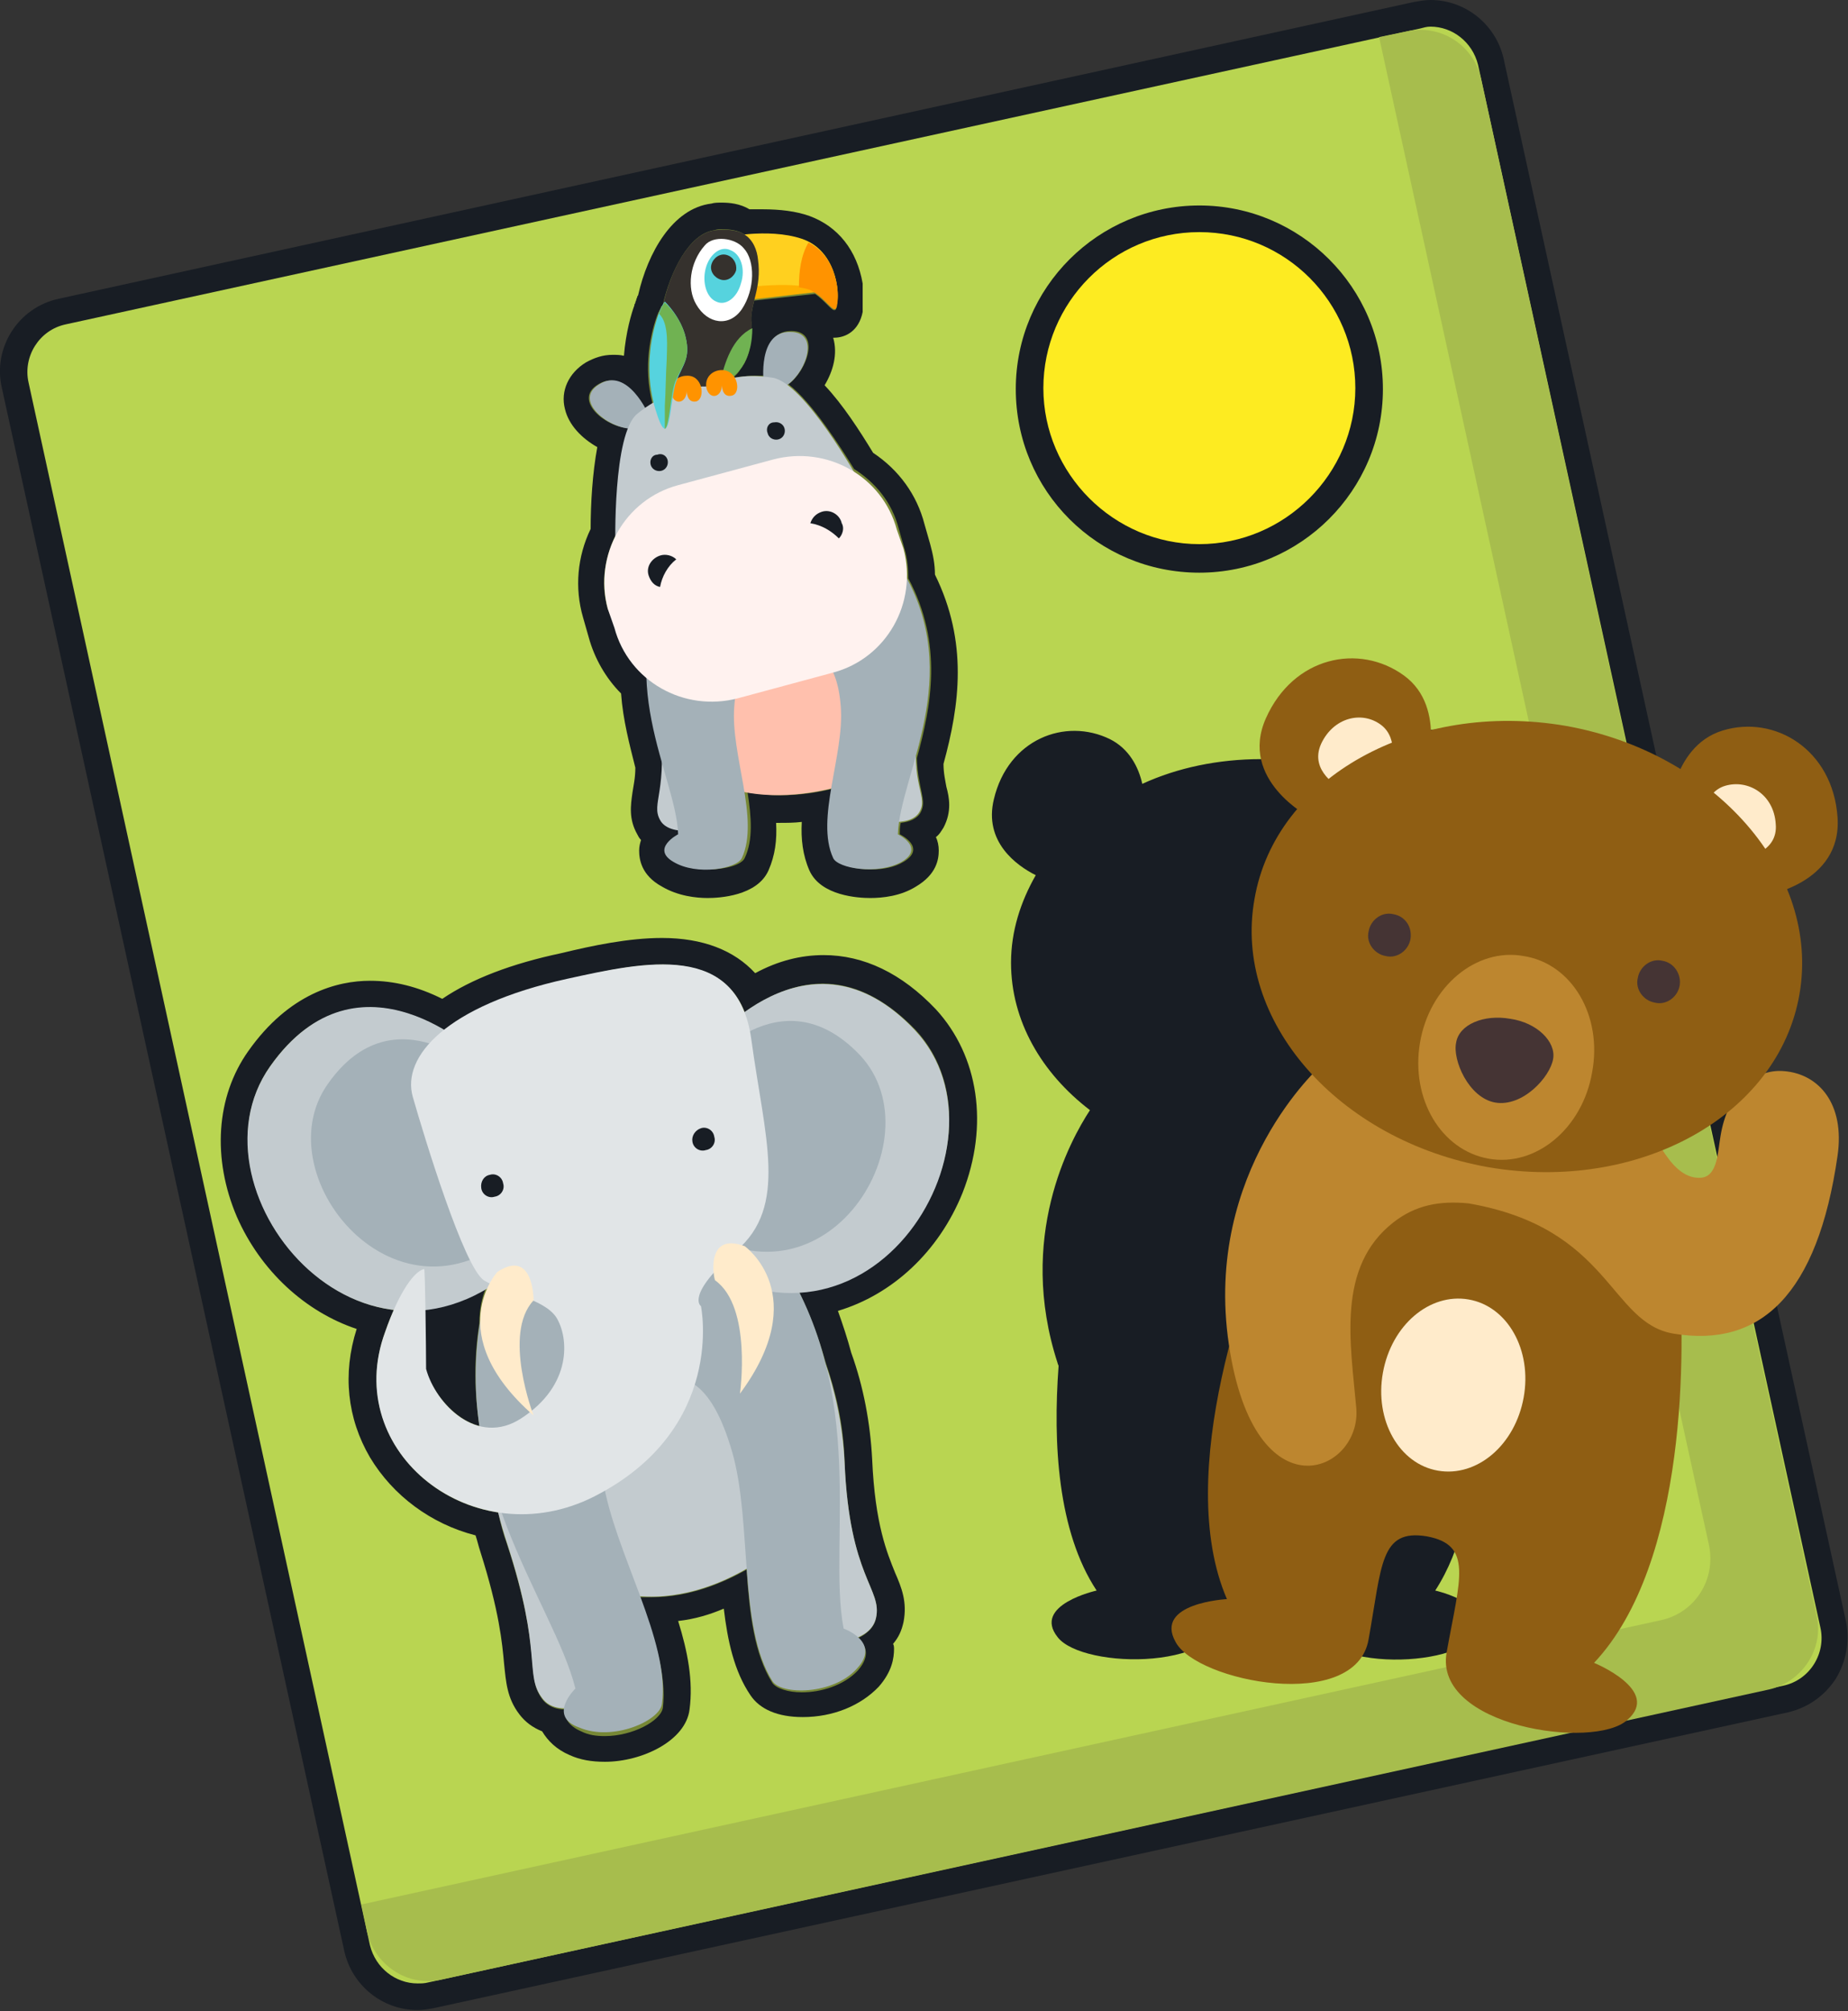 <?xml version="1.0" encoding="utf-8"?>
<!-- Generator: Adobe Illustrator 23.0.2, SVG Export Plug-In . SVG Version: 6.00 Build 0)  -->
<svg version="1.1" id="Layer_1" xmlns="http://www.w3.org/2000/svg" xmlns:xlink="http://www.w3.org/1999/xlink" x="0px" y="0px"
	 viewBox="0 0 194.3 211.4" style="enable-background:new 0 0 194.3 211.4;" xml:space="preserve">
<rect x="0" y="0" width="194.3" height="211.4" fill="#333333" stroke="none"/>
<style type="text/css">
	.st0{fill:#B9D551;}
	.st1{fill:#181D24;}
	.st2{fill:#A7BD4D;}
	.st3{fill:#778836;}
	.st4{fill:#8F5E13;}
	.st5{fill:#FFEBCB;}
	.st6{fill:#BD862F;}
	.st7{fill:#453434;}
	.st8{fill:#C3CBCF;}
	.st9{fill:#A4B1B8;}
	.st10{fill:#E1E5E7;}
	.st11{fill:#FFC0AD;}
	.st12{fill:#FFF2EF;}
	.st13{fill:#FFB100;}
	.st14{fill:#FFD01F;}
	.st15{fill:#FF9300;}
	.st16{fill:#35312D;}
	.st17{fill:#70B252;}
	.st18{fill:#FFFFFF;}
	.st19{fill:#56D3DE;}
	.st20{fill:#FDEB21;}
</style>
<g>
	<path class="st0" d="M43.9,209.9c-3,0-5.7-2.2-6.3-5.1L1.6,40.5c-0.4-1.7-0.1-3.4,0.9-4.9c0.9-1.5,2.4-2.5,4.1-2.8L149,1.6
		c0.5-0.1,0.9-0.2,1.4-0.2c3,0,5.7,2.2,6.3,5.1l36,164.3c0.8,3.5-1.5,7-5,7.7L45.3,209.8C44.8,209.9,44.3,209.9,43.9,209.9z"/>
	<path class="st1" d="M150.4,2.8c2.3,0,4.4,1.6,5,4l36,164.3c0.6,2.7-1.1,5.5-3.9,6.1L45,208.4c-0.4,0.1-0.7,0.1-1.1,0.1
		c-2.3,0-4.4-1.6-5-4L3,40.2c-0.6-2.7,1.1-5.5,3.9-6.1L149.3,3C149.7,2.9,150,2.8,150.4,2.8 M150.4,0L150.4,0
		c-0.6,0-1.1,0.1-1.7,0.2L6.2,31.4c-4.3,0.9-7,5.2-6,9.4l36,164.3c0.8,3.6,4,6.2,7.7,6.2c0.6,0,1.1-0.1,1.7-0.2L188,180
		c2.1-0.5,3.8-1.7,5-3.5c1.1-1.8,1.5-3.9,1.1-6l-36-164.3C157.3,2.6,154.1,0,150.4,0L150.4,0z"/>
</g>
<path class="st2" d="M155.7,8.2L191,169.8c0.8,3.5-1.5,7-5,7.8L46.4,208.1c-3.5,0.8-7-1.5-7.8-5l-0.6-2.9l136.7-29.9
	c3.5-0.8,5.7-4.2,5-7.8L145,3.9l2.9-0.6C151.4,2.5,154.9,4.7,155.7,8.2z"/>
<g>
	<g>
		<path class="st3" d="M63.5,183.8c-1.1,0-2.2-0.2-3.1-0.6c-1.5-0.6-2.1-1.5-2.4-2.3c-1.2-0.3-1.9-1-2.3-1.5c-1-1.4-1.1-2.7-1.3-4.6
			c-0.2-2.3-0.5-5.7-2.6-12.1c-0.3-0.8-0.5-1.6-0.7-2.5c-4.6-1-8.7-3.8-11-7.7c-2.3-3.9-2.7-8.5-1.1-13c0.1-0.3,0.2-0.5,0.3-0.7
			c-5.6-1.4-10.6-5.7-13.2-11.5c-2.5-5.7-2.2-11.5,1-16c3.2-4.5,7.1-6.8,11.7-6.8c2.5,0,5.1,0.7,7.7,2.1c3-2.1,7.4-3.9,12.7-5
			c3.3-0.7,7-1.5,10.3-1.5c4.4,0,7.5,1.5,9.2,4.3c2.5-1.5,5.1-2.3,7.6-2.3c3.8,0,7.5,1.8,10.8,5.3c4.2,4.4,5.1,11.2,2.5,17.8
			c-2.5,6.3-7.8,10.9-13.7,12c0.8,1.8,1.5,3.8,2,5.8c1.2,3.5,1.9,7.1,2.1,10.9c0.3,7.1,1.6,10.3,2.5,12.4c0.6,1.5,1.1,2.7,0.8,4.4
			c-0.1,0.7-0.5,1.5-1.3,2.2c0.1,0.3,0.2,0.6,0.2,1c0.1,1-0.3,2-1.2,2.9c-1.9,2-4.8,2.8-6.9,2.8l0,0c-2,0-3.6-0.6-4.3-1.7
			c-1.8-2.8-2.4-6.6-2.7-10.4c-2.2,1-4.9,1.9-8,2.1c1.2,3.4,2.2,7.1,1.7,10.3C70.7,182,66.8,183.8,63.5,183.8z M46.2,143.7
			c0.4,1.3,1.3,2.8,2.5,3.7c-0.2-2.8-0.1-5.7,0.3-8.4c0-0.3,0-0.7,0-1c-1,0.4-1.9,0.7-2.9,0.9C46.2,140.8,46.2,142.7,46.2,143.7z"/>
	</g>
	<g>
		<path class="st1" d="M69.6,101.4c3.9,0,7.2,1.2,8.7,5c2.1-1.5,5-3,8.2-3c3,0,6.3,1.3,9.7,4.8c8.6,9.1,0.7,26.9-12.2,27.6
			c1.2,2.4,2.1,4.9,2.8,7.4c1,2.9,1.9,6.4,2,10.5c0.5,12.2,4,13.3,3.3,16.4c-0.2,1-1,1.7-1.9,2.1c0.8,0.7,1.4,1.8,0,3.4
			c-1.5,1.6-3.9,2.3-5.9,2.3c-1.4,0-2.7-0.4-3.1-1c-1.9-3-2.4-7.3-2.7-11.9c-2.5,1.4-6,2.9-10,2.9c-0.4,0-0.8,0-1.2,0
			c1.5,4.2,2.8,8.2,2.4,11.6c-0.2,1.4-3.2,3-6.1,3c-0.9,0-1.7-0.1-2.5-0.5c-1.4-0.6-1.8-1.5-1.7-2.3c-0.9,0-1.8-0.3-2.4-1.1
			c-1.8-2.5,0.1-4.7-3.7-16.3c-0.4-1.1-0.7-2.2-0.9-3.3c-8.7-1.3-15.3-9.7-11.9-19c0.3-0.9,0.6-1.6,0.9-2.3
			c-11.4-1.4-19.6-16.2-13-25.6c3.3-4.7,7.1-6.2,10.5-6.2c3,0,5.8,1.2,7.8,2.4c2.6-2.1,6.9-4,12.9-5.3
			C62.9,102.2,66.4,101.4,69.6,101.4 M50.4,149.9c-0.5-3.4-0.6-7,0-10.8c0-1.5,0.3-2.8,0.7-3.7c-2.2,1.3-4.4,2-6.5,2.3
			c0.1,2.4,0.1,5.2,0.1,6.2C45.5,146.4,47.7,149.2,50.4,149.9 M69.6,98.6c-3.5,0-7.3,0.8-10.6,1.6c-5.2,1.1-9.4,2.7-12.5,4.8
			c-2.6-1.3-5.1-1.9-7.6-1.9c-3.4,0-8.5,1.3-12.8,7.4c-3.4,4.8-3.8,11.3-1.2,17.4c2.5,5.7,7.2,10,12.6,11.8c-1.5,4.7-1,9.4,1.4,13.5
			c2.4,4,6.4,7,11.1,8.2c0.2,0.6,0.3,1.1,0.5,1.7c2,6.3,2.3,9.6,2.5,11.8c0.2,1.9,0.3,3.6,1.6,5.3c0.6,0.8,1.4,1.4,2.4,1.8
			c0.6,1,1.5,1.9,2.9,2.5c1.1,0.5,2.3,0.7,3.7,0.7c3.9,0,8.5-2.2,8.9-5.5c0.4-3-0.2-6.1-1.2-9.3c1.8-0.2,3.4-0.7,4.8-1.3
			c0.4,3.4,1.1,6.6,2.8,9.1c1,1.5,2.9,2.3,5.5,2.3c3.2,0,6.1-1.2,8-3.2c1.4-1.6,1.6-3,1.6-4c0-0.1,0-0.3-0.1-0.5
			c0.6-0.7,0.9-1.4,1.1-2.3c0.4-2.1-0.2-3.6-0.9-5.2c-0.8-2-2.1-5-2.4-11.9c-0.2-3.8-0.9-7.6-2.2-11.2c-0.4-1.5-0.9-3-1.4-4.4
			c5.7-1.7,10.6-6.2,13.1-12.4c2.8-7.1,1.7-14.4-2.8-19.3c-3.6-3.8-7.6-5.7-11.8-5.7c-2.4,0-4.8,0.6-7.2,1.9
			C77.2,99.9,73.9,98.6,69.6,98.6L69.6,98.6z"/>
	</g>
</g>
<g>
	<g>
		<path class="st1" d="M165.3,115.4c-0.1-5-3.1-7.3-6.4-7c-0.6,0.1-1.2,0.2-1.8,0.5c1.2-2.5,1.9-5.2,1.9-8c0-3.5-1-6.7-2.9-9.6
			c2-1.2,4.5-3.6,3.5-7.5c-1.6-6.2-7.6-8.6-12.2-6.2c-1.9,0.9-2.8,2.6-3.3,4.3c-3.5-1.4-7.4-2.1-11.5-2.1c-4.5,0-8.8,0.9-12.5,2.6
			c-0.4-1.8-1.4-3.7-3.4-4.7c-4.7-2.3-10.7,0-12.2,6.3c-1.1,4.5,2.4,7,4.4,8c-1.6,2.8-2.6,5.9-2.6,9.2c0,6.1,3.2,11.6,8.3,15.5
			c-2.1,3.2-7.7,13.4-3.4,26.6c0,0.1,0.1,0.2,0.1,0.3c-0.6,8.1-0.1,17.4,4,23.6c0,0-6.8,1.5-4.1,4.9c2.6,3.4,18.1,3.7,18.1-3.4
			c0-7.2-0.8-10.5,3.8-10.5c4.5,0,3.8,3.4,3.8,10.5c0,7.2,15.4,6.8,18.1,3.4c2.6-3.4-4.1-4.9-4.1-4.9c5.6-8.6,4.5-22.9,2.8-32.2
			C161.5,134.3,165.7,128.3,165.3,115.4z M152.9,119.7c-1.5,0.4-2.9-0.7-4.1-2c2.1-1.3,3.9-2.8,5.4-4.6c-0.2,0.7-0.2,1.5-0.2,2.3
			C154,117.1,154.4,119.3,152.9,119.7z"/>
	</g>
</g>
<g>
	<g>
		<path class="st4" d="M167.6,174.8c9.9-10.5,9.6-33.4,8.9-41.5l-19.7-10.6l-22.1,3.3c-3.4,7.4-11.4,28.9-5.7,42.1
			c0,0-7.7,0.4-5.4,4.5c2.2,4.2,19,7.5,20.3-0.3c1.4-7.8,1.2-11.6,6.1-10.8c4.9,0.9,3.5,4.4,2.1,12.2c-1.4,7.8,15.5,10.3,19,7.1
			C174.7,177.7,167.6,174.8,167.6,174.8z"/>
		<path class="st5" d="M160.2,146.9c-0.9,5-4.9,8.4-9,7.7c-4.1-0.7-6.7-5.3-5.8-10.3c0.9-5,4.9-8.4,9-7.7
			C158.5,137.3,161.1,141.9,160.2,146.9z"/>
		<path class="st6" d="M138.9,112c0,0-12.4,11-9.7,29.3c2.7,18.3,14,13.5,13.4,6.7c-0.6-6.8-2.1-14.8,3.9-19.5
			c2.3-1.8,4.8-2.3,7.9-2c15,2.6,14.8,12.6,21.6,13.7c9.1,1.5,15.1-4.1,17.2-18.7c0.8-5.5-2-8.6-5.6-8.9c-3.3-0.3-6,2.5-6.7,6.8
			c-0.3,1.7-0.3,4.2-2,4.4c-3.2,0.3-4.9-4.7-6.2-6.5C170.2,113.7,138.9,112,138.9,112z"/>
	</g>
	<g>
		<g>
			<path class="st4" d="M137.7,85.9c0,0-7.5-3.9-4.6-10.4c2.9-6.5,9.8-7.9,14.5-4.5c4.7,3.4,2.2,10.6,2.2,10.6L137.7,85.9z"/>
			<path class="st5" d="M140.9,82.8c0,0-3.3-1.7-2-4.6c1.3-2.8,4.3-3.5,6.3-2c2,1.5,1,4.6,1,4.6L140.9,82.8z"/>
		</g>
		<g>
			<path class="st4" d="M185.3,94.2c0,0,8.4-1.2,7.9-8.3c-0.5-7.1-6.6-10.8-12.1-9.1c-5.5,1.7-5.7,9.2-5.7,9.2L185.3,94.2z"/>
			<path class="st5" d="M183.3,90.2c0,0,3.7-0.5,3.4-3.6c-0.2-3.1-2.9-4.7-5.3-4c-2.4,0.7-2.5,4-2.5,4L183.3,90.2z"/>
		</g>
		<path class="st4" d="M189.2,104.5c-2.2,12.8-16.9,20.9-32.7,18.2c-15.8-2.8-26.9-15.4-24.6-28.2c2.2-12.8,16.9-20.9,32.7-18.2
			C180.4,79.1,191.4,91.8,189.2,104.5z"/>
		<path class="st7" d="M148.3,98.7c-0.2,1.2-1.4,2.1-2.6,1.8c-1.2-0.2-2.1-1.4-1.8-2.6c0.2-1.2,1.4-2.1,2.6-1.8
			C147.7,96.3,148.5,97.4,148.3,98.7z"/>
		<path class="st6" d="M167.4,112.7c-1,5.9-5.9,10-10.9,9.1c-5-0.9-8.2-6.3-7.2-12.2c1-5.9,5.9-10,10.9-9.1
			C165.3,101.3,168.5,106.8,167.4,112.7z"/>
		<path class="st7" d="M163.3,111.3c-0.3,1.9-3.2,5.1-6.1,4.6c-2.8-0.5-4.5-4.5-4.1-6.3c0.3-1.9,2.9-3,5.7-2.5
			C161.6,107.5,163.6,109.5,163.3,111.3z"/>
		<path class="st7" d="M176.6,103.6c-0.2,1.2-1.4,2.1-2.6,1.8c-1.2-0.2-2.1-1.4-1.8-2.6c0.2-1.2,1.4-2.1,2.6-1.8
			C176,101.2,176.8,102.4,176.6,103.6z"/>
	</g>
</g>
<path class="st8" d="M81.9,134.2c0,0,6.3,7.3,6.9,19.5c0.5,12.2,4,13.3,3.3,16.4c-0.7,3-6,2.6-6,2.6l-7.6-37.1L81.9,134.2z"/>
<path class="st8" d="M54.5,136.8c0,0-6.7,8.5-1.2,25.4c3.8,11.6,1.8,13.8,3.7,16.3c1.8,2.5,6.6-0.1,6.6-0.1l-8.3-37L54.5,136.8z"/>
<path class="st8" d="M82.2,162.3c0,0-9.5,8.7-19.8,4.3l-5.3-20.2L77,141L82.2,162.3z"/>
<path class="st9" d="M60.5,177.5c-2.3-9.2-13.9-22.8-9.5-41.2l13.1-9.1c0-0.1,0-0.2,0-0.2l0.3,0l0.2-0.2c0,0,0,0.1,0,0.2l15.6,2.8
	c11.7,14.9,6.7,32.1,8.5,41.4c0,0,4,1.4,1.4,4.2c-2.5,2.8-8,2.8-8.9,1.3c-3.6-5.7-2.1-16.6-4.2-24c-2.3-8-5.4-8.5-8.8-7.8
	c-3.4,0.8-6.1,2.5-4.8,10.7c1.2,7.6,7.1,16.9,6.2,23.5c-0.2,1.8-5.2,4-8.7,2.5C57.5,180.4,60.5,177.5,60.5,177.5z"/>
<path class="st8" d="M74.3,110.1c0,0,10.7-13.7,21.9-1.8c11.2,11.9-5.6,38.5-25.1,22.8L74.3,110.1z"/>
<path class="st9" d="M74,112.3c0,0,8-10.2,16.4-1.4c8.4,8.9-4.2,28.8-18.8,17.1L74,112.3z"/>
<path class="st8" d="M50.3,110.9c0,0-12.5-12.1-21.9,1.2c-9.4,13.3,10.9,37.4,28,19.1L50.3,110.9z"/>
<path class="st9" d="M50.9,113c0,0-9.4-9-16.4,0.9c-7.1,9.9,8.2,28,21,14.3L50.9,113z"/>
<path class="st10" d="M59.6,102.9c-12.7,2.8-17.4,8.2-16.2,12.4c1.2,4.2,5.4,18,7.5,19.3c2.1,1.3,6.3,1.9,7.6,3.9
	c1.3,2.1,1.7,7.1-3.7,10.6c-4.6,3-9-1.5-10-5.2c0-2-0.1-10.5-0.2-10.5c-1,0.2-2.6,2.3-4.1,6.6c-4.7,12.7,9.4,23.7,22,17.3
	c13.9-7.1,11.2-20,11.2-20s-1.7-1.1,3.7-5.8c5.5-4.7,3-11.9,1.6-22.2C77.6,98.9,67.8,101.1,59.6,102.9z"/>
<g>
	<path class="st1" d="M72.8,120c0.1,0.7,0.8,1.1,1.4,0.9c0.7-0.1,1.1-0.8,0.9-1.4c-0.1-0.7-0.8-1.1-1.4-0.9
		C73.1,118.8,72.7,119.4,72.8,120z"/>
</g>
<g>
	<path class="st1" d="M50.6,124.9c0.1,0.7,0.8,1.1,1.4,0.9c0.7-0.1,1.1-0.8,0.9-1.4c-0.1-0.7-0.8-1.1-1.4-0.9
		C50.9,123.6,50.5,124.2,50.6,124.9z"/>
</g>
<path class="st5" d="M52.3,133.7c0,0-6,6.5,3.8,15.1c0,0-3.3-8.6,0-12.1C56.1,136.6,56.1,131.2,52.3,133.7z"/>
<path class="st5" d="M78.3,131c0,0,7.2,5.1-0.5,15.5c0,0,1.3-9.1-2.6-11.9C75.1,134.7,74,129.4,78.3,131z"/>
<g>
	<path class="st3" d="M91.4,92.8c-1.9,0-4.4-0.5-5.1-2c-0.8-1.8-0.9-3.8-0.6-6.1c-1.3,0.2-2.7,0.3-3.9,0.3c-0.6,0-1.2,0-1.8-0.1
		c0.2,2.1,0.2,4.1-0.6,5.9c-0.7,1.5-3.2,2-5.1,2c-1.1,0-2.7-0.2-4.1-1c-1.5-0.8-1.7-1.9-1.7-2.6c0-0.6,0.2-1,0.5-1.4
		c-0.4-0.3-0.7-0.7-0.8-1c-0.7-1.2-0.5-2.3-0.3-3.5c0.1-0.8,0.3-1.7,0.3-3c-0.7-2.6-1.4-5.3-1.6-8.3c-1.6-1.5-2.8-3.5-3.4-5.6
		l-0.6-2.1c-0.8-2.9-0.5-5.9,0.9-8.6c0-2.6,0.2-6.7,0.9-9.7c-1.7-0.6-3.3-1.9-3.7-3.5c-0.3-1.3,0.3-2.6,1.6-3.4
		c0.7-0.4,1.3-0.6,2.1-0.6c1,0,1.9,0.4,2.6,1c-0.2-3.3,0.7-6,1.1-7l0.2-0.4l0,0l0.1-0.3l0.2-0.3c0.9-3.9,3.1-8.2,6.6-8.6
		c0.3,0,0.6-0.1,0.9-0.1c0.6,0,1.8,0.1,2.7,0.5c0.6,0,1.1-0.1,1.7-0.1c1.7,0,3.2,0.2,4.5,0.7c2.5,0.9,4.2,3,4.6,6l0,0.2l0.1,0.5
		l0,0.6l0,0.6l0,0.3c0,0.1,0,0.2,0,0.3c-0.3,1.5-1.4,1.5-1.7,1.5c-0.8,0-1.3-0.5-1.8-1c-0.2-0.2-0.4-0.4-0.6-0.6l-4.8,0.5
		c-0.1,0.3-0.1,0.7-0.1,1c0,0.2,0,0.4,0,0.7c0.7-0.6,1.6-1,2.6-1c1.6,0,2.7,0.8,3.1,2.1c0.5,1.5-0.2,3.5-1.3,4.9
		c2.2,2.2,4.5,5.7,5.8,8c2.5,1.6,4.3,4.1,5,6.9l0.6,2.1c0.3,1,0.4,2.1,0.4,3.2c3.6,6.9,2.6,13.4,0.9,19.4c0,1.2,0.2,2.1,0.4,2.8
		c0.2,1.1,0.5,2.1-0.2,3.4c-0.3,0.5-0.7,1-1.5,1.4c0.4,0.5,0.8,1.1,0.8,1.8c0,0.7-0.3,1.7-1.7,2.6C94.2,92.7,92.5,92.8,91.4,92.8
		C91.4,92.8,91.4,92.8,91.4,92.8z"/>
	<g>
		<path class="st1" d="M75.9,24.1c0.8,0,1.7,0.1,2.3,0.5c0,0,0.1,0,0.1,0.1c0.6-0.1,1.3-0.1,2-0.1c1.3,0,2.7,0.1,4,0.6
			c2.5,0.8,3.4,3.1,3.7,4.9c0,0,0,0,0,0c0,0.1,0,0.1,0,0.2c0,0,0,0,0,0c0,0.1,0,0.1,0,0.2c0,0,0,0,0,0.1c0,0.1,0,0.1,0,0.2
			c0,0,0,0,0,0.1c0,0,0,0.1,0,0.1c0,0,0,0,0,0.1c0,0,0,0.1,0,0.1c0,0,0,0.1,0,0.1c0,0,0,0.1,0,0.1c0,0,0,0.1,0,0.1c0,0,0,0.1,0,0.1
			c0,0,0,0.1,0,0.1c0,0,0,0.1,0,0.1c0,0,0,0.1,0,0.1c0,0,0,0,0,0.1c0,0,0,0.1,0,0.1c0,0,0,0,0,0c0,0,0,0.1,0,0.1
			c-0.1,0.3-0.1,0.4-0.3,0.4c-0.3,0-1-1-2-1.7l-6.4,0.7c-0.2,0.8-0.4,1.6-0.3,2.4c0,0.2,0,0.5,0,0.7c0,0,0,0,0,0c0,0,0,0,0,0
			c0,0.1,0,0.3,0,0.4c0,0,0,0.1,0,0.1c0,0.3,0,0.6-0.1,0.9c0,0,0,0.1,0,0.1c0,0.1,0,0.3-0.1,0.4c0,0,0,0,0,0c0,0.1-0.1,0.3-0.1,0.4
			c0,0,0,0,0,0.1c-0.1,0.3-0.2,0.6-0.3,0.8c0,0,0,0,0,0c-0.1,0.3-0.3,0.5-0.4,0.7c0,0,0,0,0,0c-0.2,0.2-0.3,0.5-0.5,0.7c0,0,0,0,0,0
			c-0.1,0.1-0.2,0.2-0.3,0.3c0,0,0,0.1,0.1,0.1c0.6-0.1,1.3-0.2,2-0.2c0.3,0,0.7,0,1,0c0-1.5,0.2-4.7,2.9-4.7c0,0,0,0,0,0
			c3.1,0,1.7,4.1-0.3,5.6c2.5,1.9,5.6,6.8,6.9,8.9c2.2,1.4,4,3.5,4.7,6.3l0.6,2.1c0.3,1,0.4,2.1,0.4,3.1c3.7,6.9,2.4,13.5,0.9,18.9
			c0.1,3.3,1.1,4.4,0.4,5.7c-0.4,0.7-1.2,1-2.1,1.1c-0.1,0.4-0.1,0.9-0.1,1.2c0,0,2.9,1.4,0.4,2.9c-1,0.6-2.2,0.8-3.4,0.8
			c-1.8,0-3.5-0.5-3.8-1.2c-0.9-2-0.6-4.6-0.2-7.3c-1.6,0.4-3.5,0.7-5.6,0.7c-1.1,0-2.3-0.1-3.4-0.3c0.4,2.6,0.6,5-0.3,6.9
			c-0.3,0.7-2,1.2-3.8,1.2c-1.2,0-2.4-0.2-3.4-0.8c-2.5-1.4,0.4-2.9,0.4-2.9c0-0.1,0-0.3,0-0.5c-0.8-0.1-1.5-0.4-1.9-1.1
			c-0.8-1.4,0.1-2.4,0.2-6c-0.8-2.7-1.5-5.6-1.6-8.8c-1.6-1.3-2.8-3.2-3.4-5.3L63.9,64c-0.8-2.7-0.3-5.5,0.9-7.9
			c0-2.6,0.1-8.2,1.3-11.1c-2.5-0.1-5.9-3-3.2-4.6c0.5-0.3,0.9-0.4,1.3-0.4c1.7,0,3,1.9,3.6,3c0.3-0.2,0.6-0.4,0.8-0.6
			c-1-3.8-0.2-7.5,0.6-9.5c0,0,0,0,0,0c0,0,0,0,0,0c0-0.1,0.1-0.1,0.1-0.2c0,0,0,0,0,0c0-0.1,0.1-0.1,0.1-0.2c0,0,0,0,0,0
			c0-0.1,0.1-0.1,0.1-0.2c0,0,0,0,0,0c0-0.1,0-0.1,0.1-0.1c0,0,0,0,0,0c0,0,0-0.1,0.1-0.1c0,0,0,0,0,0c0,0,0-0.1,0-0.1
			c0.8-3.4,2.7-7.4,5.4-7.8C75.4,24.1,75.6,24.1,75.9,24.1 M75.9,21.3c-0.4,0-0.8,0-1.1,0.1c-4.1,0.5-6.7,5.2-7.7,9.6l0,0
			c0,0.1-0.1,0.1-0.1,0.2c0,0.1-0.1,0.2-0.1,0.3c0,0.1-0.1,0.2-0.1,0.3l0,0l0,0l0,0l0,0c0,0,0,0.1-0.1,0.2l0,0l0,0.1
			c-0.3,0.8-0.9,2.8-1.1,5.3c-0.4-0.1-0.8-0.1-1.2-0.1c-1,0-1.9,0.3-2.8,0.8c-1.8,1.1-2.7,3-2.2,4.9c0.4,1.7,1.8,3.1,3.4,4
			c-0.5,2.7-0.7,5.9-0.7,8.6c-1.4,2.9-1.7,6.2-0.8,9.3l0.6,2.1c0.6,2.2,1.8,4.3,3.4,5.9c0.2,2.8,0.9,5.4,1.5,7.8
			c0,1.1-0.2,1.9-0.3,2.6c-0.2,1.4-0.4,2.8,0.5,4.4c0.1,0.2,0.2,0.4,0.4,0.6c-0.1,0.3-0.2,0.7-0.2,1.1c0,0.9,0.2,2.6,2.4,3.8
			c1.7,1,3.6,1.2,4.8,1.2c1.2,0,5.2-0.2,6.4-2.9c0.7-1.6,0.9-3.2,0.8-5c0.1,0,0.2,0,0.3,0c0.8,0,1.6,0,2.4-0.1
			c-0.1,1.8,0.1,3.5,0.8,5.1c1.2,2.7,5.2,2.9,6.4,2.9c1.3,0,3.2-0.2,4.8-1.2c2.2-1.3,2.4-2.9,2.4-3.8c0-0.5-0.1-1-0.3-1.4
			c0.4-0.3,0.6-0.7,0.8-1c0.9-1.7,0.6-3.2,0.3-4.3c-0.1-0.6-0.3-1.4-0.3-2.4c1.7-6.2,2.6-12.8-0.9-19.9c0-1.1-0.2-2.1-0.5-3.2
			l-0.6-2.1c-0.8-3.1-2.7-5.7-5.4-7.5c-1.4-2.3-3.2-5.1-5.1-7.1c0.9-1.5,1.4-3.3,0.9-5c0,0,0.1,0,0.1,0c1.2,0,2.6-0.7,3-2.7
			c0-0.1,0-0.2,0-0.3l0,0l0-0.1l0-0.2l0,0l0-0.1l0-0.2l0-0.1l0-0.1l0-0.2l0-0.1l0-0.1l0-0.1l0-0.2l0-0.1l0-0.2l0-0.1l0-0.2l0,0
			l0-0.1c0-0.1,0-0.2,0-0.2l0,0l0,0c0,0,0,0,0,0v-0.1l0-0.2c-0.6-3.5-2.6-6-5.6-7.1c-1.4-0.5-3.1-0.7-4.9-0.7c-0.5,0-0.9,0-1.4,0
			C77.8,21.4,76.7,21.3,75.9,21.3L75.9,21.3z"/>
	</g>
</g>
<path class="st8" d="M94.8,61c0,0,3.7,5.6,2.1,13.4c-1.7,7.8,0.8,9.1-0.2,10.9c-1,1.9-5.2,0.8-5.2,0.8l0.4-24.8L94.8,61z"/>
<path class="st8" d="M74.6,59.2c0,0-6.8,4.5-5.3,16.1c1,8-0.9,9.1,0.1,10.9c1,1.9,5.2,0.9,5.2,0.9l-0.2-24.8L74.6,59.2z"/>
<path class="st11" d="M91.6,81.5c0,0-10,4.7-18.2,0l-0.8-15.3l18.4-0.8L91.6,81.5z"/>
<path class="st9" d="M71.3,87.7c-0.2-6.2-7.1-16.5-0.5-27.7l11.7-4c0-0.1,0-0.1,0-0.1l0.4,0.1l0.4-0.1c0,0,0,0,0,0.1l11.6,4
	c6.6,11.1-0.3,21.5-0.5,27.7c0,0,2.9,1.4,0.4,2.9c-2.5,1.4-6.7,0.7-7.2-0.4c-1.9-4.1,1.2-10.9,0.8-15.9c-0.4-5.4-2.8-6.2-5.6-6.2
	c-2.8,0-5.2,0.8-5.6,6.2c-0.4,5,2.7,11.8,0.8,15.9c-0.5,1.1-4.7,1.9-7.2,0.4C68.4,89.2,71.3,87.7,71.3,87.7z"/>
<path class="st9" d="M68.2,43.6c0,0-2.2-5.1-5.2-3.2c-3,1.8,1.6,5.2,4.1,4.6C69.5,44.2,68.2,43.6,68.2,43.6z"/>
<path class="st9" d="M80.3,40.3c0,0-0.7-5.5,2.8-5.4c3.5,0,1.3,5.3-1.2,6C79.5,41.5,80.3,40.3,80.3,40.3z"/>
<path class="st8" d="M90.3,50.5c0,0-5.7-10.3-9.1-10.8c-3.3-0.5-4.7,0.2-7.4,0.9c-2.6,0.7-4.2,0.8-6.8,2.9
	c-2.6,2.1-2.3,13.9-2.3,13.9l12-6.1L90.3,50.5z"/>
<g>
	<g>
		<path class="st1" d="M68.4,48.8c0.1,0.5,0.6,0.8,1.1,0.7c0.5-0.1,0.8-0.6,0.7-1.1c-0.1-0.5-0.6-0.8-1.1-0.6
			C68.6,47.8,68.3,48.3,68.4,48.8z"/>
	</g>
</g>
<g>
	<g>
		<path class="st1" d="M80.7,45.5c0.1,0.5,0.6,0.8,1.1,0.7c0.5-0.1,0.8-0.6,0.7-1.1c-0.1-0.5-0.6-0.8-1.1-0.7
			C80.8,44.4,80.5,45,80.7,45.5z"/>
	</g>
</g>
<path class="st12" d="M95,57.7c1.5,5.7-1.8,11.5-7.4,13l-10,2.7c-5.7,1.5-11.5-1.8-13-7.4L63.9,64c-1.5-5.7,1.8-11.5,7.4-13l10-2.7
	c5.7-1.5,11.5,1.8,13,7.4L95,57.7z"/>
<g>
	<path class="st1" d="M69.4,61.7c0.2-1.1,0.8-2.2,1.7-2.9c-0.4-0.4-1.1-0.6-1.7-0.4c-0.9,0.3-1.5,1.2-1.2,2.1
		C68.4,61.1,68.8,61.6,69.4,61.7z"/>
</g>
<g>
	<path class="st1" d="M88.2,56.6c-0.8-0.8-1.8-1.4-3-1.6c0.2-0.6,0.6-1,1.2-1.2c0.9-0.3,1.9,0.3,2.1,1.2
		C88.8,55.5,88.6,56.2,88.2,56.6z"/>
</g>
<g>
	<polygon class="st13" points="76.3,31.8 86.7,30.6 85.7,28.1 77.3,28.8 	"/>
	<path class="st14" d="M76,25c0,0,4.7-1.1,8.3,0.1c3.6,1.2,4,5.6,3.7,6.8c-0.2,1.2-1-0.6-2.6-1.5c-1.9-1-8.6,0-8.6,0L76,25z"/>
	<path class="st15" d="M85,25.5c-0.8,1.4-1,3-1,4.7c0.6,0.1,1.1,0.2,1.4,0.4c1.6,0.9,2.4,2.7,2.6,1.5C88.3,30.8,88,27,85,25.5z"/>
</g>
<path class="st16" d="M69.4,34.5c0.1-3.5,2.3-9.9,5.8-10.3c0.8-0.1,2.2-0.1,3,0.4c1,0.6,1.4,1.7,1.5,2.7c0.4,3-0.8,4.5-0.7,6.5
	c0.3,3.8-1.4,7.2-5.7,6.8C69.2,40.4,69.3,37.6,69.4,34.5z"/>
<path class="st17" d="M75.7,40.2c0,0.1,0,0.2-0.1,0.2c2.4-0.7,3.5-3.2,3.5-5.9C77,35.5,76.2,38.1,75.7,40.2z"/>
<path class="st18" d="M74.1,25.8c-1.6,1.8-1.9,4.5-0.9,6.2c1.2,2.1,3.5,2.4,4.8,0.5c1.4-2.1,1.4-5.1,0.2-6.4
	C77.3,25,75,24.7,74.1,25.8z"/>
<g>
	<g>
		<path class="st19" d="M77.9,29.8c-0.4,1.5-1.6,2.4-2.6,1.9c-1-0.4-1.5-2-1.1-3.5c0.4-1.5,1.6-2.4,2.6-1.9
			C77.9,26.7,78.4,28.3,77.9,29.8z"/>
	</g>
	<g>
		<path class="st16" d="M77.4,28.4c-0.2,0.7-0.9,1.2-1.6,1c-0.7-0.2-1.2-0.9-1-1.6c0.2-0.7,0.9-1.2,1.6-1
			C77.1,27,77.5,27.7,77.4,28.4z"/>
	</g>
</g>
<path class="st15" d="M72.2,39.5c-1,0-1.9,0.8-1.6,2c0.4,1.2,1.6,0.8,1.6-0.4c0,0,0,1.3,1,1.1C74.2,41.9,73.9,39.4,72.2,39.5z"/>
<path class="st15" d="M75.9,38.9c-1,0-1.9,0.8-1.6,2c0.4,1.2,1.6,0.8,1.6-0.4c0,0,0,1.3,1,1.1C78,41.4,77.6,38.9,75.9,38.9z"/>
<path class="st19" d="M69.9,31.7c-0.7,0.8-2.6,6-1,11.3c1.6,5.3,1.5-1.1,2.2-2.9c0.7-1.8,1.5-2.4,1-4.6
	C71.6,33.3,69.9,31.7,69.9,31.7z"/>
<path class="st17" d="M72.1,35.5c-0.5-2.2-2.2-3.7-2.2-3.7c-0.2,0.2-0.4,0.6-0.6,1.2c1.1,1,0.8,3.7,0.8,4.8C70,39.4,70,41,69.9,42.7
	c0,0.8,0,1.6,0,2.4c0.5-0.3,0.6-3.7,1.1-5C71.8,38.3,72.6,37.7,72.1,35.5z"/>
<g>
	<circle class="st20" cx="126.1" cy="40.9" r="17.8"/>
	<path class="st1" d="M126.1,24.4c9.1,0,16.4,7.4,16.4,16.4s-7.4,16.4-16.4,16.4s-16.4-7.4-16.4-16.4S117,24.4,126.1,24.4
		 M126.1,21.6c-10.6,0-19.3,8.6-19.3,19.3s8.6,19.3,19.3,19.3c10.6,0,19.3-8.6,19.3-19.3S136.7,21.6,126.1,21.6L126.1,21.6z"/>
</g>
</svg>
